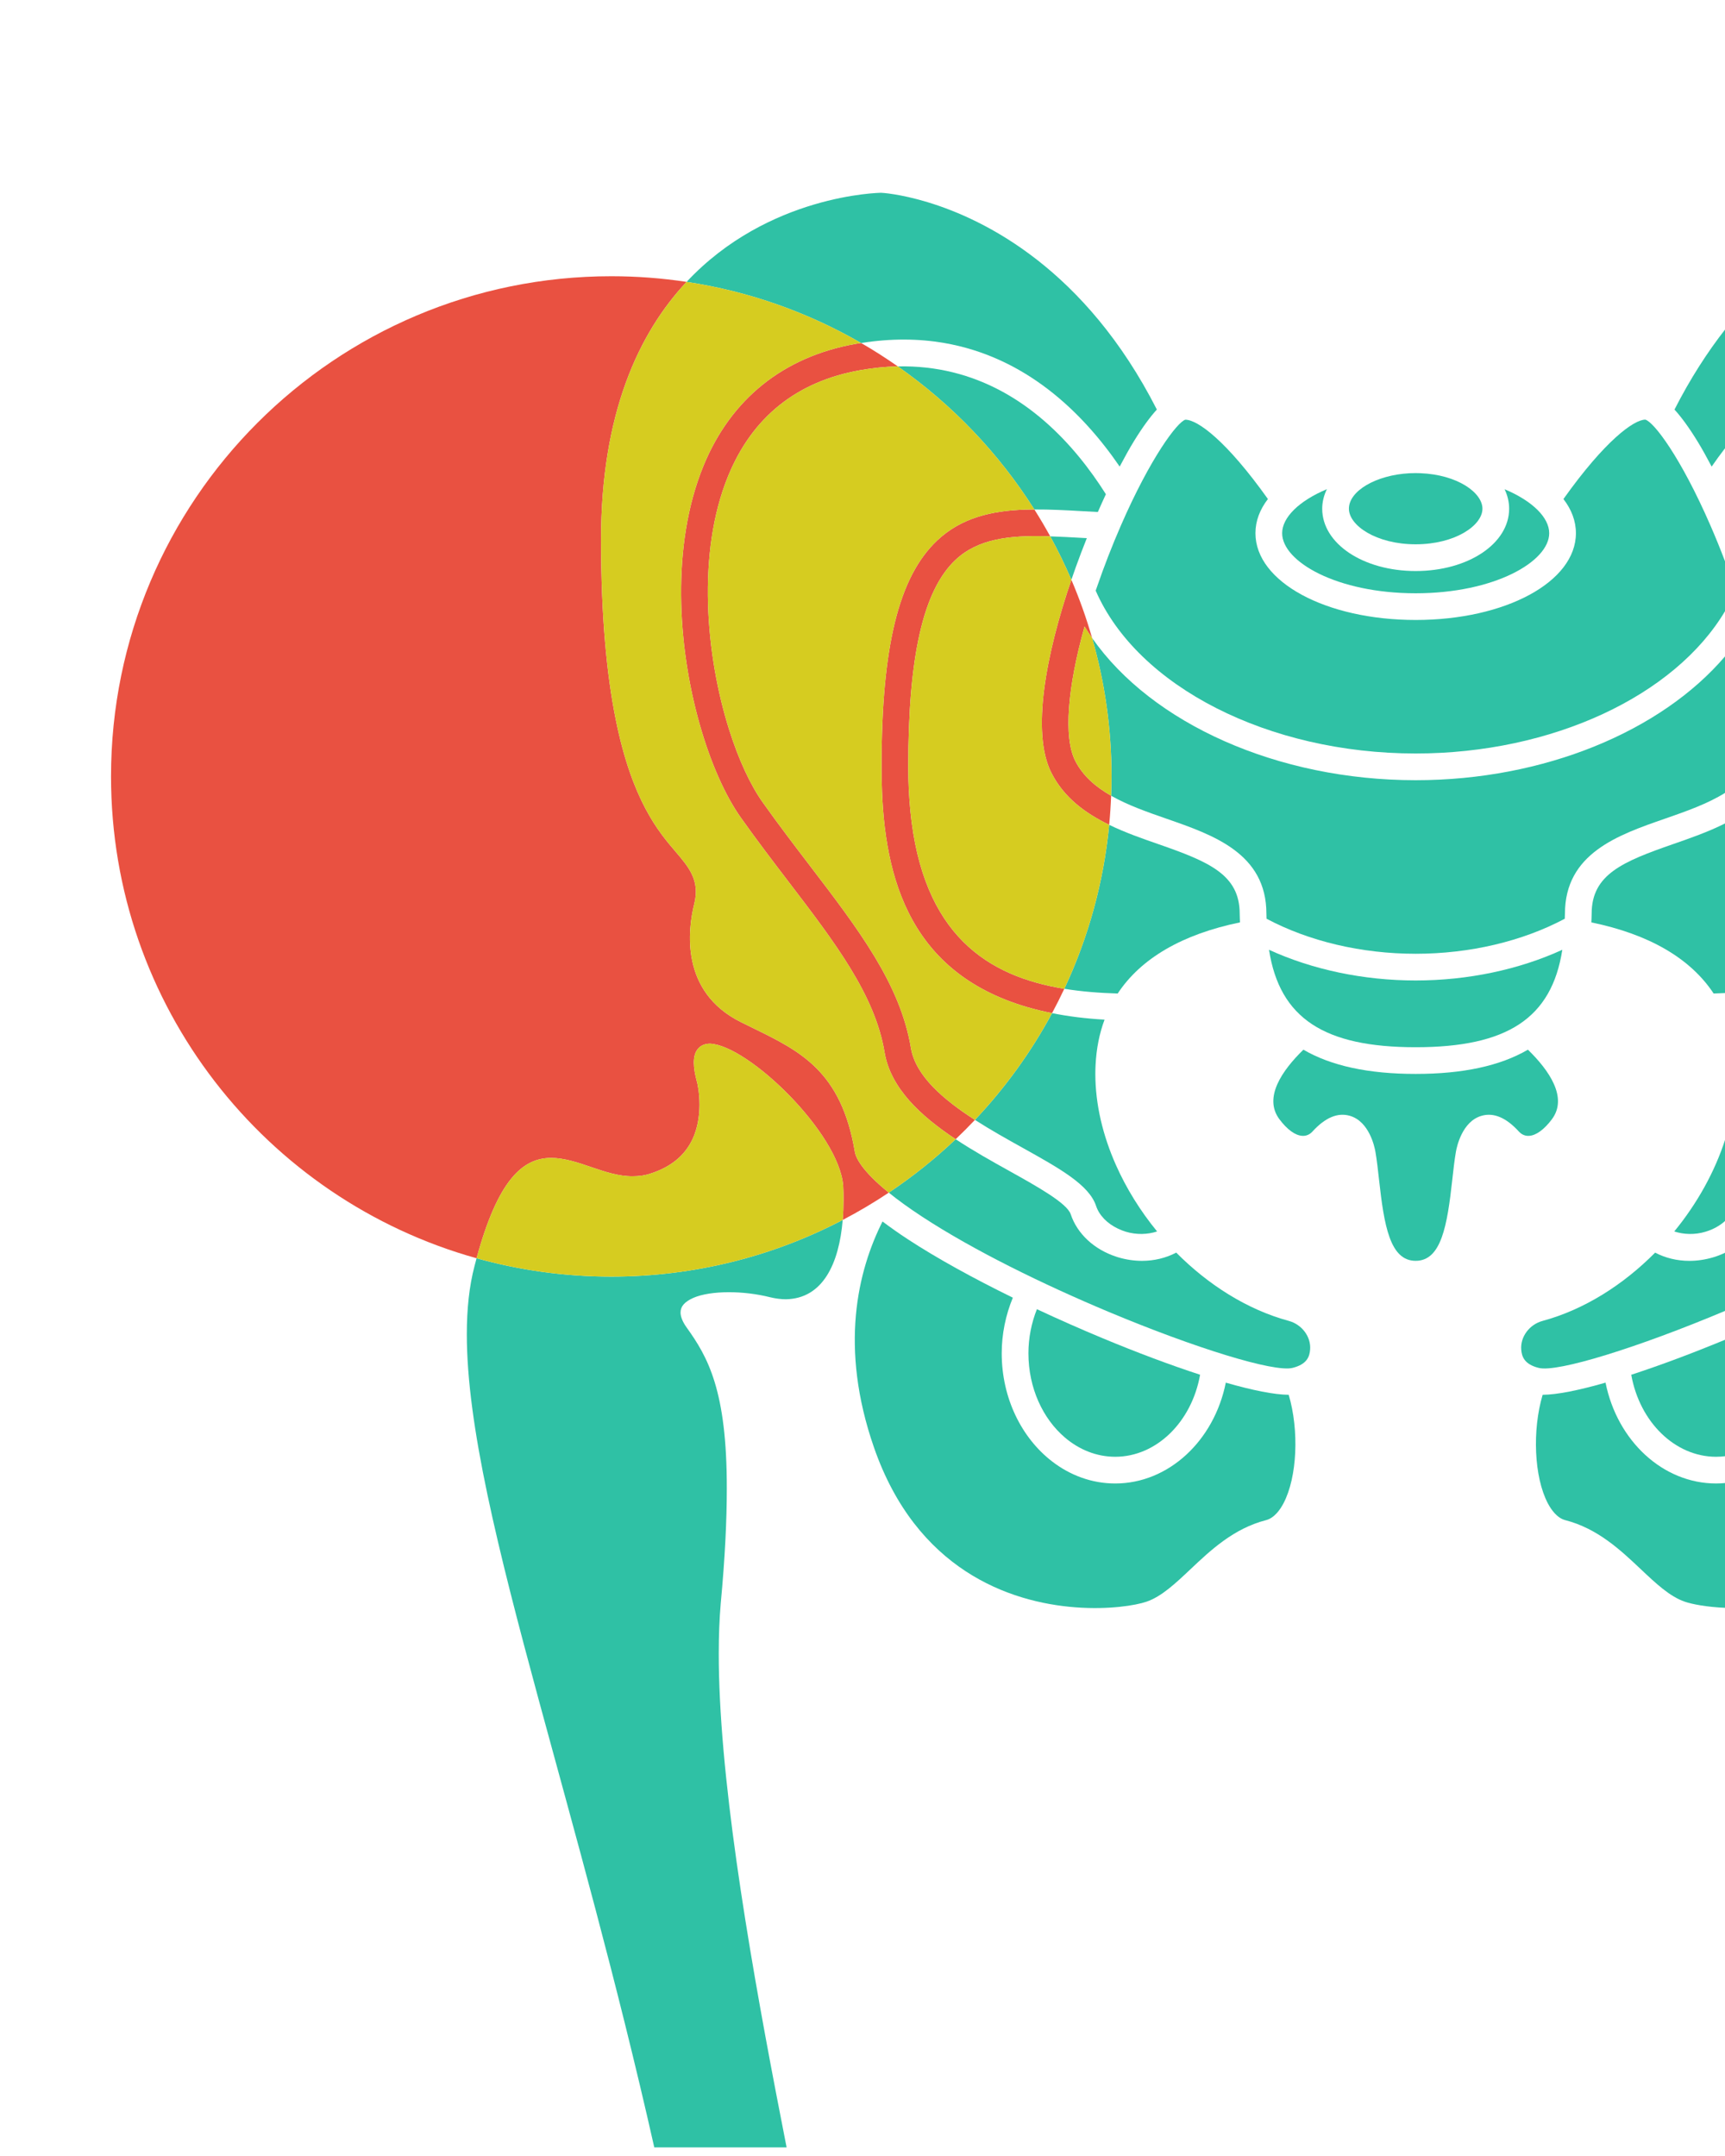 <?xml version="1.0" encoding="utf-8"?>
<!-- Generator: Adobe Illustrator 17.0.0, SVG Export Plug-In . SVG Version: 6.00 Build 0)  -->
<!DOCTYPE svg PUBLIC "-//W3C//DTD SVG 1.1//EN" "http://www.w3.org/Graphics/SVG/1.1/DTD/svg11.dtd">
<svg version="1.1" id="Livello_1" xmlns="http://www.w3.org/2000/svg" xmlns:xlink="http://www.w3.org/1999/xlink" x="0px" y="0px"
	 width="400px" height="500px" viewBox="627.119 1852.887 400 500" enable-background="new 627.119 1852.887 400 500"
	 xml:space="preserve">
<g>
	<defs>
		<rect id="SVGID_3_" x="626.833" y="1310.5" width="399.333" height="500"/>
	</defs>
	<clipPath id="SVGID_2_">
		<use xlink:href="#SVGID_3_"  overflow="visible"/>
	</clipPath>
	<g clip-path="url(#SVGID_2_)">
		<path fill="#2FC1A5" d="M697.636,1858.119L697.636,1858.119c-4.534-4.095-7.053-7.778-7.617-11.136
			c-2.599-15.548-9.61-18.976-20.229-24.173l-1.637-0.807c-4.072,11.482-5.673,26.466,6.444,37.656
			c0.785,0.727,1.142,1.811,0.937,2.864c-0.185,0.984-4.108,22.965,14.603,32.329
			C689.005,1879.24,693.005,1866.871,697.636,1858.119z"/>
		<path fill="#2FC1A5" d="M915.971,1892.665c0-3.555-0.697-7.036-1.966-10.226c-12.955,6.071-26.595,11.542-37.842,15.2
			c1.946,10.961,10.14,19.023,19.681,19.023l0-0.001C906.941,1916.662,915.971,1905.896,915.971,1892.665z"/>
		<polygon fill="#2FC1A5" points="782.146,1899.471 782.146,1899.471 782.146,1899.471 		"/>
		<path fill="#2FC1A5" d="M782.146,1899.471c-2.715,13.521-13.306,23.385-25.641,23.385c-14.511,0-26.319-13.544-26.319-30.189
			c0-4.481,0.918-8.877,2.579-12.902c-9.098-4.459-17.613-9.131-24.381-13.566c-2.162-1.415-4.061-2.77-5.839-4.103
			c-5.739,11.415-10.066,29.122-1.979,52.408c14.76,42.489,55.737,38.337,63.193,35.766c3.483-1.189,6.743-4.263,10.19-7.52
			c4.694-4.432,10.008-9.45,17.511-11.387c1.916-0.489,3.271-2.397,4.067-3.915c3.199-6.074,3.638-16.961,1.205-25.161
			C793.403,1902.272,788.314,1901.241,782.146,1899.471z"/>
		<path fill="#2FC1A5" d="M943.964,1866.201L943.964,1866.201c-6.771,4.434-15.284,9.106-24.382,13.565
			c1.662,4.025,2.579,8.421,2.579,12.9c0,16.646-11.808,30.189-26.319,30.189c-12.336,0-22.924-9.864-25.641-23.386
			c-6.165,1.769-11.257,2.803-14.586,2.82c-2.433,8.2-1.993,19.087,1.205,25.161c0.799,1.515,2.148,3.422,4.058,3.912
			c7.511,1.941,12.828,6.961,17.519,11.39c3.447,3.257,6.707,6.331,10.177,7.517c7.467,2.579,48.455,6.712,63.207-35.763
			c8.087-23.289,3.763-40.993-1.979-52.408C948.028,1863.431,946.126,1864.788,943.964,1866.201z"/>
		<path fill="#2FC1A5" d="M776.187,1897.636c-11.247-3.655-24.881-9.128-37.842-15.2c-1.269,3.19-1.966,6.671-1.966,10.229
			c0,13.231,9.029,23.996,20.127,23.996l0,0.001C766.045,1916.662,774.24,1908.6,776.187,1897.636z"/>
		<path fill="#2FC1A5" d="M715.204,1704.177c5.614-5.303,12.642-6.901,20.363-7.175c4.279-0.152,8.769,0.098,13.354,0.363
			c1.167,0.069,2.367,0.13,3.558,0.191c0.619-1.404,1.239-2.795,1.861-4.125c-7.344-11.639-18.833-24.182-35.538-28.277
			c-6.361-1.559-13.475-1.899-21.41-0.489c-14.732,2.613-25.045,10.873-30.646,24.555c-10.213,24.934-2.062,61.485,8.034,75.692
			c3.713,5.23,7.415,10.074,10.995,14.765c11.216,14.686,20.9,27.375,23.352,42.157c1.598,9.632,15.034,17.116,25.832,23.135
			c8.651,4.822,15.482,8.626,17.096,13.491c0.91,2.743,3.489,4.987,6.9,6.007c2.483,0.744,5.04,0.661,7.26-0.061
			c-8.739-10.663-14.318-23.831-14.323-36.542c-0.003-4.598,0.727-8.789,2.137-12.576c-45.713-2.615-51.709-32.564-51.709-58.635
			l-0.001,0.004C702.321,1728.779,706.294,1712.592,715.204,1704.177z"/>
		<path fill="#2FC1A5" d="M893.395,1864.469l0-0.003c3.411-1.017,5.991-3.268,6.9-6.007c1.615-4.866,8.446-8.673,17.096-13.491
			c10.796-6.013,24.234-13.497,25.832-23.135c2.452-14.782,12.136-27.471,23.352-42.157c3.58-4.689,7.282-9.538,10.995-14.765
			c10.097-14.21,18.246-50.761,8.034-75.692c-5.604-13.679-15.916-21.94-30.646-24.555c-7.941-1.409-15.06-1.067-21.425,0.495
			c-16.698,4.098-28.181,16.634-35.523,28.271c0.622,1.327,1.244,2.718,1.861,4.125c1.192-0.061,2.391-0.124,3.558-0.191
			c4.579-0.263,9.064-0.512,13.341-0.361c7.723,0.273,14.757,1.869,20.377,7.173c8.91,8.418,12.883,24.605,12.883,52.483
			c0,48.488-26.836,57.382-51.704,58.645c1.402,3.785,2.131,7.97,2.131,12.559c-0.006,12.717-5.582,25.882-14.32,36.545
			C888.358,1865.13,890.913,1865.216,893.395,1864.469z"/>
		<path fill="#2FC1A5" d="M950.089,1623.532c-0.125,0-4.306,0.232-10.729,2.176c-13.411,4.058-36.611,15.585-53.169,48.095
			c1.515,1.659,3.259,3.998,5.311,7.332c1.056,1.719,2.173,3.738,3.309,5.894c8.653-12.642,21.842-25.432,40.768-28.677
			c6.193-1.062,12.998-1.106,20.462,0.218c16.72,2.966,28.926,12.753,35.293,28.307c11.163,27.259,2.449,65.916-8.714,81.623
			c-3.776,5.316-7.511,10.207-11.122,14.937c-10.713,14.033-19.966,26.147-22.166,39.417c-2.085,12.576-16.964,20.864-28.926,27.53
			c-6.27,3.492-13.375,7.45-14.235,10.027c-1.545,4.661-5.656,8.396-11.003,9.997c-1.841,0.547-3.707,0.821-5.526,0.821
			c-2.828,0-5.549-0.655-7.94-1.91c-7.42,7.478-16.452,13.226-26.109,15.838c-3.041,0.824-5.164,3.671-4.943,6.63
			c0.124,1.642,0.708,3.434,4.069,4.269c7.517,1.894,58.385-17.047,85.848-35.03c13.312-8.716,15.379-13.438,15.653-15.061
			c3.124-18.686,12.618-23.333,23.612-28.713l2.845-1.399c14.143-7.064,12.25-21.542,10.777-27.436
			c-1.352-5.421,1.274-8.493,4.316-12.051c6.038-7.08,17.281-20.234,17.306-72.302l0,0.003
			C1015.112,1624.48,950.745,1623.532,950.089,1623.532z"/>
		<path fill="#2FC1A5" d="M982.556,1822.809c-10.616,5.195-17.63,8.626-20.228,24.173c-0.564,3.356-3.085,7.042-7.617,11.135
			c4.633,8.75,8.626,21.108,7.501,36.714c7.44-3.716,12.2-9.814,14.119-18.233c1.72-7.52,0.492-14.008,0.481-14.078
			c-0.205-1.053,0.152-2.134,0.937-2.864c12.117-11.194,10.516-26.175,6.444-37.656L982.556,1822.809z"/>
		<path fill="#2FC1A5" d="M796.76,1885.155l0.002-0.001c-9.657-2.615-18.691-8.363-26.112-15.838c-2.389,1.255-5.112,1.91-7.94,1.91
			c-1.825,0-3.685-0.274-5.526-0.821c-5.347-1.601-9.46-5.339-11.003-9.997c-0.854-2.577-7.962-6.533-14.235-10.027
			c-11.957-6.663-26.842-14.951-28.926-27.53c-2.201-13.267-11.454-25.384-22.166-39.417c-3.611-4.727-7.346-9.621-11.122-14.937
			c-11.163-15.711-19.877-54.365-8.714-81.623c6.37-15.551,18.572-25.338,35.293-28.307c7.458-1.323,14.258-1.28,20.447-0.221
			c18.934,3.241,32.13,16.037,40.783,28.68c1.136-2.156,2.253-4.177,3.309-5.894c2.049-3.334,3.796-5.676,5.311-7.331
			c-3.174-6.232-6.594-11.687-10.14-16.472c-28.63-0.594-54.707-11.561-74.632-29.294c-19.013,7.278-44.135,26.305-44.113,76.029
			c0.022,52.071,11.266,65.225,17.306,72.295c3.038,3.555,5.667,6.63,4.316,12.051c-1.473,5.894-3.37,20.375,10.777,27.436
			l2.845,1.399c10.995,5.377,20.488,10.027,23.612,28.713c0.274,1.623,2.342,6.345,15.653,15.061
			c27.461,17.986,78.311,36.924,85.841,35.033c3.37-0.84,3.951-2.632,4.075-4.277
			C801.921,1888.826,799.798,1885.979,796.76,1885.155z"/>
		<path fill="#2FC1A5" d="M857.754,1838.4L857.754,1838.4c3.784-5.042-0.661-11.382-5.549-16.148
			c-6.466,3.763-15.083,5.62-26.034,5.62c-10.951,0-19.567-1.858-26.034-5.62c-4.885,4.763-9.334,11.103-5.549,16.145
			c1.797,2.397,3.682,3.76,5.308,3.834c1.23,0.088,2.029-0.652,2.311-0.962c2.964-3.26,5.875-4.506,8.706-3.68
			c4.484,1.305,5.723,7.163,5.924,8.324c0.332,1.91,0.578,4.13,0.84,6.472c1.172,10.674,2.543,18.835,8.493,18.835
			c5.949,0,7.321-8.161,8.496-18.832c0.26-2.342,0.506-4.562,0.84-6.469c0.202-1.164,1.44-7.025,5.924-8.327
			c2.823-0.829,5.745,0.417,8.706,3.68c0.282,0.31,1.1,1.051,2.311,0.962C854.072,1842.157,855.957,1840.797,857.754,1838.4z"/>
	</g>
</g>
<g>
	<defs>
		<rect id="SVGID_15_" x="626.702" y="1852.921" width="400.48" height="497.975"/>
	</defs>
	<clipPath id="SVGID_4_">
		<use xlink:href="#SVGID_15_"  overflow="visible"/>
	</clipPath>
	<g clip-path="url(#SVGID_4_)">
		<path fill="#2FC1A5" d="M790.988,2413.116c12.011,73.704,17.866,110.217,17.866,132.934c-0.028,17.773-3.527,27.053-10.486,39.519
			c-5.991,10.675-8.666,20.751-8.666,29.279c0.043,13.92,7.451,23.758,19.152,23.758c0.418,0,0.868,0,1.33-0.043
			c11.354-0.694,14.366-2.486,17.655-2.458c2.182,0,4.913,0.735,10.876,3.121c3.115,1.277,6.924,1.937,10.948,1.934
			c12.085-0.028,26.25-6.469,26.287-23.612c0-5.796-1.59-12.693-5.297-20.866c-18.086-39.829-47.175-167.165-52.444-200.331
			c-1.655-10.387-4.996-26.649-8.688-45.454h-30.683C783.265,2370.538,787.434,2391.291,790.988,2413.116z"/>
		<path fill="none" d="M735.367,2162.362c0-5.883,0.549-11.174,1.792-15.895c0.156-0.606,0.313-1.198,0.471-1.777
			c-48.892-13.639-84.765-58.498-84.765-111.741c0-64.065,51.935-116,116-116c5.935,0,11.766,0.448,17.461,1.308
			c18.962-20.273,44.74-20.662,45.152-20.662c0.123,0,4.299,0.232,10.716,2.172c13.409,4.055,36.619,15.579,53.182,48.099
			c-1.515,1.656-3.262,3.997-5.311,7.332c-1.056,1.717-2.173,3.738-3.309,5.894c-8.653-12.643-21.849-25.439-40.783-28.68
			c-5.833-0.998-12.215-1.078-19.172,0.022c2.917,1.685,5.751,3.497,8.501,5.422c4.538-0.097,8.772,0.398,12.716,1.365
			c16.705,4.095,28.194,16.638,35.538,28.277c-0.622,1.33-1.241,2.72-1.861,4.125c-1.191-0.061-2.391-0.122-3.558-0.191
			c-3.812-0.22-7.55-0.415-11.164-0.393c1.289,2.038,2.517,4.117,3.68,6.239c2.301,0.073,4.67,0.198,7.125,0.339
			c0.448,0.028,0.91,0.05,1.357,0.075c-0.883,2.201-1.74,4.458-2.563,6.743c-0.348,0.966-0.687,1.937-1.02,2.912
			c1.87,4.369,3.48,8.875,4.81,13.501c13.827,19.797,42.927,32.978,75.031,32.978c29.771,0,56.972-11.346,71.79-28.784v-10.508
			c-11.674,19.724-40.12,33.096-71.792,33.096c-34.129,0-64.501-15.507-74.199-37.77h0.001c0.102-0.299,0.214-0.605,0.318-0.906
			c1.599-4.635,3.444-9.426,5.568-14.291c6.851-15.705,13.038-23.88,14.893-24.442c2.853,0,9.537,4.874,19.156,18.396
			c-1.863,2.422-2.892,5.092-2.892,7.923c0,11.286,16.322,20.127,37.156,20.127c20.834,0,37.156-8.842,37.156-20.127
			c0-2.828-1.028-5.501-2.892-7.92c9.624-13.533,16.308-18.399,18.987-18.415c2.023,0.575,8.208,8.75,15.061,24.458
			c1.26,2.885,2.409,5.736,3.478,8.55v-26.441c-1.11,1.435-2.166,2.88-3.155,4.325c-1.136-2.156-2.253-4.175-3.309-5.894
			c-2.051-3.334-3.796-5.673-5.311-7.332c3.659-7.185,7.644-13.342,11.775-18.623v-76.326h-400.48v497.975h152.135
			c-8.8-39.039-18.627-73.667-26.709-103.462C742.522,2212.022,735.379,2183.424,735.367,2162.362z M953.914,1962.642
			c0.003,0,0.005-0.003,0.008-0.003c0.489-0.011,0.97-0.036,1.468-0.036c0.368,0,0.721,0.022,1.084,0.025
			c8.617,0.34,14.398,4.515,14.398,8.23c0,3.904-6.358,8.258-15.482,8.258l0,0c-9.123,0-15.482-4.352-15.482-8.255
			C939.909,1966.742,946.187,1963.056,953.914,1962.642z M934.8,1966.332c-0.694,1.429-1.084,2.95-1.084,4.534
			c0,8.103,9.521,14.45,21.674,14.45c12.153,0,21.674-6.348,21.674-14.45c0-1.59-0.382-3.102-1.056-4.52
			c6.486,2.731,10.345,6.574,10.345,10.196c0,6.588-12.714,13.934-30.963,13.934l0,0c-18.249,0-30.963-7.346-30.963-13.934
			C924.427,1972.914,928.295,1969.066,934.8,1966.332z"/>
		<path fill="none" d="M983.935,2170.122c-3.362-0.835-3.945-2.626-4.069-4.269c-0.221-2.958,1.902-5.806,4.943-6.63
			c9.657-2.612,18.689-8.36,26.109-15.838c2.392,1.255,5.112,1.91,7.94,1.91c1.819,0,3.685-0.274,5.526-0.821
			c0.977-0.292,1.911-0.658,2.798-1.085v-7.392c-1.214,1.114-2.771,2-4.571,2.537l0,0.003c-2.483,0.746-5.037,0.661-7.257-0.061
			c5.276-6.438,9.388-13.791,11.828-21.404v-33.887c-0.898,0.045-1.797,0.084-2.695,0.11l0,0.001
			c-5.388-8.159-14.954-13.735-28.359-16.494c0.022-0.672,0.069-1.319,0.069-2.013c0-9.115,7.205-12.084,18.962-16.17
			c3.962-1.377,8.146-2.836,12.023-4.796v-7.094c-4.096,2.574-9.12,4.327-14.053,6.042c-10.84,3.768-23.123,8.036-23.123,22.017
			h-0.003c0,0.404-0.028,0.771-0.036,1.164c-9.836,5.233-22.02,8.125-34.576,8.125s-24.74-2.892-34.579-8.125
			c-0.005-0.393-0.033-0.76-0.033-1.164c0-13.978-12.283-18.249-23.123-22.017c-4.475-1.556-9.02-3.144-12.884-5.345
			c-0.086,2.267-0.234,4.518-0.448,6.751c3.671,1.781,7.581,3.15,11.297,4.441c11.758,4.089,18.962,7.058,18.962,16.17l0-0.001
			c0,0.694,0.047,1.341,0.066,2.012c-13.405,2.762-22.968,8.339-28.356,16.497c-4.157-0.121-8.318-0.439-12.364-1.097
			c-0.005-0.001-0.01-0.002-0.015-0.002c-0.898,1.912-1.843,3.797-2.84,5.65c1.901,0.377,3.879,0.704,5.963,0.958
			c1.984,0.242,4.052,0.427,6.209,0.55c-1.196,3.212-1.896,6.717-2.082,10.511c-0.033,0.68-0.055,1.366-0.055,2.065
			c0.003,7.079,1.739,14.3,4.782,21.151c2.421,5.45,5.669,10.667,9.541,15.392c-2.22,0.721-4.777,0.804-7.26,0.061
			c-0.629-0.188-1.219-0.431-1.786-0.698c-2.509-1.18-4.373-3.073-5.115-5.31c-1.614-4.865-8.445-8.669-17.096-13.491
			c-3.549-1.978-7.382-4.116-10.987-6.435c-1.449,1.533-2.937,3.029-4.467,4.482c4.08,2.705,8.424,5.127,12.439,7.364
			c6.273,3.494,13.38,7.45,14.235,10.027c1.505,4.542,5.457,8.204,10.611,9.868c0.131,0.042,0.26,0.089,0.392,0.129
			c1.841,0.547,3.702,0.821,5.526,0.821c2.828,0,5.551-0.655,7.94-1.91c7.421,7.476,16.455,13.223,26.112,15.838l-0.002,0.001
			c3.038,0.824,5.161,3.671,4.94,6.618c-0.124,1.645-0.705,3.437-4.075,4.277c-4.286,1.076-22.606-4.596-42.658-12.999
			c-15.18-6.361-31.352-14.285-43.183-22.034c-3.205-2.098-5.752-3.963-7.785-5.611c-3.437,2.296-7.004,4.411-10.686,6.336
			c-0.841,10.148-4.623,18.259-13.184,18.389c-1.107,0-2.322-0.149-3.608-0.456c-3.143-0.793-6.506-1.178-9.59-1.178
			c-3.261,0-6.236,0.44-8.239,1.308c-2.052,0.914-2.979,1.984-2.979,3.397c0,0.868,0.375,2.015,1.373,3.425
			c4.959,6.9,9.395,14.661,9.351,37.477c0,7.206-0.406,15.938-1.416,26.678c-0.304,3.543-0.449,7.408-0.449,11.571
			c-0.003,3.338,0.095,6.851,0.275,10.499c1.508,30.643,9.018,71.181,15.459,103.978h217.662V2225.76
			c-4.363-0.193-7.719-0.846-9.391-1.424c-3.47-1.186-6.729-4.26-10.177-7.517c-4.692-4.429-10.008-9.449-17.519-11.39
			c-1.91-0.49-3.259-2.397-4.058-3.912c-3.199-6.074-3.638-16.961-1.205-25.161c3.328-0.017,8.421-1.051,14.586-2.82
			c2.717,13.521,13.305,23.386,25.641,23.386c0.716,0,1.422-0.042,2.124-0.107v-6.221c-0.698,0.087-1.405,0.134-2.122,0.134l0,0.001
			c-9.541,0-17.735-8.062-19.681-19.023c6.642-2.16,14.125-4.964,21.803-8.139v-6.69
			C1006.896,2165.416,988.256,2171.21,983.935,2170.122z M867.561,2156.503c5.032,2.357,10.163,4.619,15.219,6.725
			c7.967,3.318,15.743,6.239,22.623,8.475c-1.946,10.964-10.141,19.026-19.681,19.026l0-0.001c-4.347,0-8.373-1.657-11.667-4.462
			c-5.115-4.356-8.46-11.486-8.46-19.535C865.595,2163.174,866.292,2159.693,867.561,2156.503z M924.743,2201.516
			c-0.796,1.518-2.151,3.425-4.067,3.915c-7.503,1.938-12.817,6.956-17.511,11.387c-3.447,3.257-6.707,6.331-10.19,7.52
			c-4.975,1.716-24.875,4.131-41.952-7.073c-8.516-5.586-16.33-14.555-21.241-28.693c-8.087-23.287-3.76-40.993,1.979-52.408
			c1.778,1.333,3.677,2.687,5.839,4.103c6.767,4.435,15.283,9.107,24.381,13.566c-1.661,4.025-2.579,8.421-2.579,12.902
			c0,10.422,4.63,19.627,11.653,25.054c4.194,3.24,9.241,5.135,14.666,5.135c12.335,0,22.926-9.865,25.641-23.385h0l0,0l0,0
			c6.167,1.769,11.257,2.801,14.586,2.817C928.381,2184.555,927.941,2195.442,924.743,2201.516z M955.388,2080.269
			c12.117,0,23.963-2.519,34.005-7.116c-2.466,15.913-12.819,22.598-34.005,22.598c-21.185,0-31.539-6.685-34.005-22.598
			C931.425,2077.75,943.271,2080.269,955.388,2080.269z M979.354,2115.34c-2.961-3.262-5.883-4.509-8.706-3.68
			c-4.484,1.302-5.723,7.163-5.924,8.327c-0.335,1.907-0.581,4.127-0.84,6.469c-1.175,10.671-2.546,18.832-8.496,18.832
			c-5.949,0-7.321-8.161-8.493-18.835c-0.263-2.342-0.509-4.562-0.84-6.472c-0.202-1.161-1.44-7.02-5.924-8.324
			c-2.831-0.827-5.742,0.42-8.706,3.68c-0.282,0.31-1.081,1.051-2.311,0.962c-1.626-0.075-3.511-1.438-5.308-3.834
			c-3.785-5.042,0.664-11.382,5.549-16.145c6.467,3.763,15.083,5.62,26.034,5.62c10.951,0,19.568-1.858,26.034-5.62
			c4.888,4.766,9.333,11.105,5.549,16.148h0.001c-1.797,2.397-3.682,3.757-5.305,3.834
			C980.454,2116.39,979.636,2115.65,979.354,2115.34z"/>
		<path fill="#2FC1A5" d="M873.929,2082.199c4.045,0.657,8.206,0.975,12.364,1.097c5.388-8.158,14.951-13.734,28.356-16.497
			c-0.019-0.672-0.066-1.319-0.066-2.012l0,0.001c0-9.112-7.205-12.081-18.962-16.17c-3.717-1.291-7.627-2.659-11.297-4.441
			c-1.295,13.481-4.898,26.287-10.409,38.021C873.919,2082.198,873.924,2082.198,873.929,2082.199z"/>
		<path fill="#2FC1A5" d="M876.572,1984.434c0.823-2.285,1.68-4.542,2.563-6.743c-0.448-0.025-0.91-0.047-1.357-0.075
			c-2.455-0.141-4.824-0.266-7.125-0.339c1.789,3.264,3.425,6.623,4.899,10.068C875.885,1986.371,876.225,1985.4,876.572,1984.434z"
			/>
		<path fill="#2FC1A5" d="M955.388,2095.751c21.185,0,31.538-6.685,34.005-22.598c-10.041,4.598-21.887,7.116-34.005,7.116
			c-12.117,0-23.963-2.519-34.005-7.116C923.85,2089.066,934.203,2095.751,955.388,2095.751z"/>
		<path fill="#2FC1A5" d="M864.176,2119.036c8.651,4.822,15.482,8.626,17.096,13.491c0.742,2.237,2.606,4.13,5.115,5.31
			c0.567,0.267,1.157,0.509,1.786,0.698c2.483,0.744,5.04,0.661,7.26-0.061c-3.872-4.724-7.12-9.942-9.541-15.392
			c-3.044-6.851-4.779-14.071-4.782-21.151c0-0.699,0.022-1.385,0.055-2.065c0.185-3.794,0.886-7.299,2.082-10.511
			c-2.157-0.124-4.226-0.308-6.209-0.55c-2.084-0.254-4.062-0.581-5.963-0.958c-4.865,9.038-10.893,17.356-17.884,24.755
			C856.794,2114.921,860.626,2117.058,864.176,2119.036z"/>
		<path fill="#2FC1A5" d="M866.973,1971.04c3.614-0.022,7.352,0.173,11.164,0.393c1.167,0.069,2.367,0.13,3.558,0.191
			c0.619-1.404,1.239-2.795,1.861-4.125c-7.344-11.638-18.833-24.182-35.538-28.277c-3.943-0.967-8.177-1.462-12.716-1.365
			C847.932,1946.697,858.718,1957.986,866.973,1971.04z"/>
		<path fill="#2FC1A5" d="M1015.159,2048.619c-11.758,4.086-18.962,7.055-18.962,16.17c0,0.694-0.047,1.341-0.069,2.013
			c13.405,2.759,22.971,8.335,28.359,16.494l0-0.001c0.899-0.026,1.797-0.065,2.695-0.11v-39.362
			C1023.305,2045.782,1019.121,2047.242,1015.159,2048.619z"/>
		<path fill="#2FC1A5" d="M1015.354,2138.476c2.22,0.721,4.774,0.807,7.257,0.061l0-0.003c1.8-0.537,3.357-1.423,4.571-2.537
			v-18.925C1024.742,2124.685,1020.63,2132.037,1015.354,2138.476z"/>
		<path fill="#2FC1A5" d="M955.392,2033.825c-32.104,0-61.204-13.181-75.031-32.978c2.93,10.196,4.504,20.965,4.504,32.104
			c0,1.5-0.038,2.99-0.094,4.476c3.864,2.201,8.41,3.789,12.884,5.345c10.84,3.768,23.123,8.039,23.123,22.017
			c0,0.404,0.028,0.771,0.033,1.164c9.839,5.233,22.023,8.125,34.579,8.125s24.74-2.892,34.576-8.125
			c0.008-0.393,0.036-0.76,0.036-1.164h0.003c0-13.98,12.283-18.249,23.123-22.017c4.933-1.715,9.957-3.468,14.053-6.042v-31.688
			C1012.364,2022.479,985.163,2033.825,955.392,2033.825z"/>
		<path fill="#2FC1A5" d="M1025.061,2190.73L1025.061,2190.73c0.716-0.001,1.424-0.048,2.122-0.135v-27.027
			c-7.678,3.175-15.161,5.979-21.803,8.139C1007.325,2182.668,1015.52,2190.73,1025.061,2190.73z"/>
		<polygon fill="#2FC1A5" points="911.362,2173.538 911.362,2173.538 911.362,2173.538 		"/>
		<path fill="#2FC1A5" d="M911.362,2173.538c-2.715,13.521-13.306,23.385-25.641,23.385c-5.425,0-10.472-1.894-14.666-5.135
			c-7.023-5.427-11.653-14.632-11.653-25.054c0-4.481,0.918-8.877,2.579-12.902c-9.098-4.459-17.613-9.131-24.381-13.566
			c-2.162-1.415-4.061-2.77-5.839-4.103c-5.739,11.415-10.066,29.122-1.979,52.408c4.911,14.137,12.726,23.106,21.241,28.693
			c17.077,11.203,36.977,8.788,41.952,7.073c3.483-1.189,6.743-4.263,10.19-7.52c4.694-4.432,10.008-9.45,17.511-11.387
			c1.916-0.49,3.271-2.397,4.067-3.915c3.199-6.074,3.638-16.961,1.205-25.161C922.619,2176.339,917.529,2175.308,911.362,2173.538z
			"/>
		<path fill="#2FC1A5" d="M1020.718,1955.202c1.056,1.719,2.173,3.738,3.309,5.894c0.989-1.445,2.045-2.891,3.155-4.325v-27.523
			c-4.131,5.281-8.115,11.438-11.775,18.623C1016.922,1949.529,1018.667,1951.868,1020.718,1955.202z"/>
		<path fill="#2FC1A5" d="M1024.385,2144.474c-1.841,0.547-3.707,0.821-5.526,0.821c-2.828,0-5.549-0.655-7.94-1.91
			c-7.42,7.478-16.452,13.226-26.109,15.838c-3.041,0.824-5.164,3.671-4.943,6.63c0.124,1.642,0.708,3.434,4.069,4.269
			c4.32,1.088,22.961-4.706,43.247-13.244v-13.488C1026.296,2143.817,1025.362,2144.182,1024.385,2144.474z"/>
		<path fill="#2FC1A5" d="M999.417,2173.537c-6.165,1.769-11.257,2.803-14.586,2.82c-2.433,8.2-1.993,19.087,1.205,25.161
			c0.799,1.515,2.148,3.422,4.058,3.912c7.511,1.941,12.828,6.961,17.519,11.39c3.447,3.257,6.707,6.331,10.177,7.517
			c1.672,0.578,5.028,1.231,9.391,1.424v-28.945c-0.701,0.065-1.408,0.107-2.124,0.107
			C1012.722,2196.922,1002.134,2187.058,999.417,2173.537z"/>
		<path fill="#2FC1A5" d="M874.055,2186.266c3.294,2.805,7.32,4.462,11.667,4.462l0,0.001c9.54,0,17.735-8.062,19.681-19.026
			c-6.88-2.236-14.657-5.157-22.623-8.475c-5.056-2.105-10.187-4.368-15.219-6.725c-1.269,3.19-1.966,6.671-1.966,10.229
			C865.595,2174.78,868.94,2181.911,874.055,2186.266z"/>
		<path fill="#2FC1A5" d="M841,2135.084c11.831,7.749,28.003,15.674,43.183,22.034c20.053,8.403,38.373,14.075,42.658,12.999
			c3.37-0.84,3.951-2.632,4.075-4.277c0.221-2.947-1.902-5.794-4.94-6.618l0.002-0.001c-9.657-2.615-18.691-8.363-26.112-15.838
			c-2.389,1.255-5.112,1.91-7.94,1.91c-1.825,0-3.685-0.274-5.526-0.821c-0.133-0.04-0.261-0.087-0.392-0.129
			c-5.153-1.664-9.106-5.325-10.611-9.868c-0.854-2.577-7.962-6.533-14.235-10.027c-4.015-2.237-8.359-4.659-12.439-7.364
			c-4.798,4.555-9.986,8.702-15.507,12.39C835.247,2131.121,837.795,2132.986,841,2135.084z"/>
		<path fill="#2FC1A5" d="M845.973,1932.413c18.934,3.241,32.13,16.037,40.783,28.68c1.136-2.156,2.253-4.177,3.309-5.894
			c2.049-3.334,3.796-5.676,5.311-7.332c-16.563-32.52-39.773-44.044-53.182-48.099c-6.417-1.94-10.592-2.172-10.716-2.172
			c-0.412,0-26.19,0.388-45.152,20.662c14.555,2.197,28.222,7.099,40.475,14.177C833.758,1931.335,840.14,1931.415,845.973,1932.413
			z"/>
		<path fill="#2FC1A5" d="M986.97,2112.468L986.97,2112.468c3.784-5.042-0.661-11.382-5.549-16.148
			c-6.466,3.763-15.083,5.62-26.034,5.62c-10.951,0-19.567-1.858-26.034-5.62c-4.885,4.763-9.334,11.103-5.549,16.145
			c1.797,2.397,3.682,3.76,5.308,3.834c1.23,0.088,2.029-0.653,2.311-0.962c2.964-3.26,5.875-4.506,8.706-3.68
			c4.484,1.305,5.723,7.163,5.924,8.324c0.332,1.91,0.578,4.13,0.84,6.472c1.172,10.674,2.543,18.835,8.493,18.835
			c5.949,0,7.321-8.161,8.496-18.832c0.26-2.342,0.506-4.562,0.84-6.469c0.202-1.164,1.44-7.025,5.924-8.327
			c2.823-0.829,5.745,0.417,8.706,3.68c0.282,0.31,1.1,1.051,2.311,0.962C983.288,2116.225,985.173,2114.865,986.97,2112.468z"/>
		<path fill="#2FC1A5" d="M955.391,1990.476L955.391,1990.476c18.249,0,30.963-7.346,30.963-13.934
			c0-3.622-3.859-7.465-10.345-10.196c0.675,1.418,1.056,2.93,1.056,4.52c0,8.103-9.521,14.45-21.674,14.45
			c-12.153,0-21.674-6.347-21.674-14.45c0-1.584,0.39-3.105,1.084-4.534c-6.505,2.734-10.373,6.583-10.373,10.21
			C924.427,1983.13,937.142,1990.476,955.391,1990.476z"/>
		<path fill="#2FC1A5" d="M955.391,1979.116L955.391,1979.116c9.123,0,15.482-4.354,15.482-8.258c0-3.716-5.781-7.89-14.398-8.23
			c-0.362-0.003-0.716-0.025-1.084-0.025c-0.498,0-0.979,0.025-1.468,0.036c-0.003,0-0.006,0.003-0.008,0.003
			c-7.727,0.415-14.005,4.1-14.005,8.219C939.909,1974.764,946.267,1979.116,955.391,1979.116z"/>
		<path fill="#2FC1A5" d="M1023.704,1974.662c-6.853-15.708-13.038-23.883-15.061-24.458c-2.679,0.017-9.363,4.882-18.987,18.415
			c1.863,2.419,2.892,5.092,2.892,7.92c0,11.285-16.322,20.127-37.156,20.127c-20.834,0-37.156-8.841-37.156-20.127
			c0-2.831,1.028-5.501,2.892-7.923c-9.618-13.521-16.303-18.396-19.156-18.396c-1.855,0.561-8.042,8.736-14.893,24.442
			c-2.124,4.865-3.969,9.656-5.568,14.291c-0.104,0.301-0.216,0.607-0.318,0.906h-0.001c9.698,22.263,40.07,37.77,74.199,37.77
			c31.672,0,60.118-13.372,71.792-33.096v-11.321C1026.113,1980.398,1024.964,1977.547,1023.704,1974.662z"/>
		<path fill="#2FC1A5" d="M793.787,2236.42c0-4.163,0.146-8.028,0.449-11.571c1.01-10.74,1.416-19.471,1.416-26.678
			c0.043-22.816-4.392-30.577-9.351-37.477c-0.998-1.41-1.373-2.557-1.373-3.425c0-1.413,0.927-2.483,2.979-3.397
			c2.002-0.868,4.978-1.308,8.239-1.308c3.084,0,6.447,0.385,9.59,1.178c1.286,0.307,2.501,0.456,3.608,0.456
			c8.561-0.129,12.343-8.241,13.184-18.389c-16.048,8.39-34.299,13.141-53.662,13.141c-10.823,0-21.297-1.487-31.235-4.26
			c-0.158,0.579-0.315,1.171-0.471,1.777c-1.243,4.72-1.792,10.011-1.792,15.895c0.012,21.062,7.155,49.66,16.761,85.072
			c8.083,29.795,17.909,64.424,26.709,103.462h30.683c-6.44-32.797-13.951-73.335-15.459-103.978
			C793.882,2243.271,793.785,2239.758,793.787,2236.42z"/>
		<path fill="#E95141" d="M876.448,2029.329c-2.756-5.43-1.783-17.03,2.162-31.137c0.55,0.899,1.141,1.781,1.752,2.655
			c-1.329-4.625-2.94-9.132-4.81-13.501c-5.876,17.178-9.368,35.445-4.628,44.783c2.923,5.759,7.889,9.374,13.399,12.047
			c0.214-2.232,0.362-4.483,0.448-6.751C881.218,2035.401,878.24,2032.86,876.448,2029.329z"/>
		<path fill="#E95141" d="M825.346,2120.023c-3.124-18.686-12.617-23.336-23.612-28.713l-2.845-1.399
			c-14.147-7.061-12.25-21.542-10.777-27.436c1.352-5.421-1.277-8.495-4.316-12.051c-3.945-4.618-10.109-11.833-13.917-30.786
			c-2.023-10.068-3.382-23.445-3.389-41.509c-0.013-29.365,8.746-48.016,19.835-59.872c-5.695-0.86-11.526-1.308-17.461-1.308
			c-64.065,0-116,51.935-116,116c0,53.242,35.872,98.102,84.765,111.741c4.952-18.161,10.681-23.267,17.301-23.267
			c6.267,0.034,12.439,4.296,18.87,4.256c1.389,0,2.811-0.164,4.228-0.654c9.633-3.087,11.254-10.569,11.298-15.901
			c0-2.979-0.521-5.124-0.592-5.337c-0.484-1.764-0.722-3.22-0.722-4.463c0-1.323,0.276-2.424,0.967-3.227
			c0.694-0.831,1.736-1.175,2.774-1.175c8.899,0.378,29.994,20.782,30.89,33.013c0.071,1.072,0.071,2.117,0.071,3.192
			c0,1.593-0.062,3.16-0.188,4.681c3.683-1.925,7.25-4.04,10.686-6.336C826.802,2124.276,825.554,2121.255,825.346,2120.023z"/>
		<path fill="#E95141" d="M838.343,2095.902c-2.452-14.782-12.136-27.471-23.352-42.157c-3.58-4.692-7.282-9.535-10.995-14.765
			c-2.866-4.032-5.573-9.868-7.75-16.723c-5.493-17.299-7.599-41.112-0.285-58.969c5.601-13.682,15.913-21.942,30.646-24.555
			c3.016-0.536,5.912-0.816,8.695-0.876c-2.75-1.925-5.584-3.737-8.501-5.422c-0.426,0.067-0.846,0.123-1.276,0.2
			c-16.72,2.969-28.923,12.756-35.293,28.307c-7.512,18.341-6.018,41.834-0.839,60.033c2.518,8.848,5.901,16.45,9.553,21.59
			c3.776,5.316,7.511,10.209,11.122,14.937c10.712,14.033,19.966,26.15,22.166,39.417c1.384,8.355,8.417,14.815,16.487,20.165
			c1.53-1.453,3.018-2.948,4.467-4.482C845.826,2107.865,839.416,2102.368,838.343,2095.902z"/>
		<path fill="#E95141" d="M838.208,2040.847c-0.306-3.146-0.482-6.497-0.482-10.12c0-25.68,3.478-40.927,10.942-47.979
			c5.218-4.929,12.548-5.715,21.095-5.504c0.291,0.007,0.596,0.025,0.889,0.034c-1.163-2.121-2.391-4.201-3.68-6.239
			c-0.733,0.005-1.468,0.004-2.19,0.03c-7.721,0.274-14.75,1.872-20.363,7.175c-8.91,8.415-12.883,24.602-12.883,52.48l0.001-0.004
			c0,1.912,0.034,3.846,0.111,5.788c0.881,21.968,7.607,45.02,39.425,51.338c0.997-1.853,1.943-3.738,2.84-5.65
			C856.347,2079.338,841.035,2069.901,838.208,2040.847z"/>
		<path fill="#D6CC20" d="M870.924,2032.129c-4.74-9.339-1.248-27.605,4.628-44.783c-1.474-3.445-3.11-6.804-4.899-10.068
			c-0.293-0.009-0.599-0.027-0.889-0.034c-8.546-0.211-15.877,0.575-21.095,5.504c-7.465,7.052-10.942,22.299-10.942,47.979
			c0,3.623,0.175,6.974,0.482,10.12c2.827,29.054,18.138,38.491,35.706,41.35c5.51-11.734,9.114-24.539,10.409-38.021
			C878.813,2041.502,873.847,2037.888,870.924,2032.129z"/>
		<path fill="#D6CC20" d="M831.649,2036.509c-0.078-1.942-0.111-3.876-0.111-5.788l-0.001,0.004c0-27.878,3.973-44.065,12.883-52.48
			c5.614-5.303,12.642-6.901,20.363-7.175c0.721-0.026,1.457-0.025,2.19-0.03c-8.254-13.053-19.041-24.343-31.671-33.183
			c-2.783,0.06-5.679,0.34-8.695,0.876c-14.732,2.613-25.045,10.873-30.646,24.555c-7.314,17.857-5.208,41.67,0.285,58.969
			c2.177,6.856,4.884,12.691,7.75,16.723c3.713,5.23,7.415,10.074,10.995,14.765c11.216,14.686,20.9,27.375,23.352,42.157
			c1.073,6.466,7.482,11.963,14.846,16.7c6.992-7.399,13.02-15.717,17.884-24.755
			C839.255,2081.529,832.529,2058.476,831.649,2036.509z"/>
		<path fill="#D6CC20" d="M880.362,2000.846c-0.61-0.874-1.202-1.756-1.752-2.655c-3.945,14.108-4.918,25.708-2.162,31.137
			c1.792,3.531,4.77,6.072,8.323,8.097c0.056-1.486,0.094-2.976,0.094-4.476C884.865,2021.812,883.292,2011.042,880.362,2000.846z"
			/>
		<path fill="#D6CC20" d="M832.235,2096.918c-2.201-13.267-11.454-25.385-22.166-39.417c-3.611-4.727-7.346-9.621-11.122-14.937
			c-3.652-5.139-7.035-12.742-9.553-21.59c-5.178-18.199-6.673-41.692,0.839-60.033c6.37-15.551,18.572-25.338,35.293-28.307
			c0.43-0.076,0.85-0.132,1.276-0.2c-12.253-7.078-25.92-11.979-40.475-14.177c-11.089,11.856-19.848,30.506-19.835,59.872
			c0.008,18.064,1.367,31.441,3.389,41.509c3.808,18.953,9.972,26.168,13.917,30.786c3.038,3.555,5.667,6.629,4.316,12.051
			c-1.473,5.894-3.37,20.375,10.777,27.436l2.845,1.399c10.995,5.377,20.488,10.027,23.612,28.713
			c0.208,1.232,1.455,4.253,7.868,9.45c5.521-3.688,10.71-7.835,15.507-12.39C840.652,2111.733,833.619,2105.273,832.235,2096.918z"
			/>
		<path fill="#D6CC20" d="M822.644,2127.936c-0.896-12.231-21.991-32.635-30.89-33.013c-1.038,0-2.08,0.344-2.774,1.175
			c-0.691,0.803-0.967,1.903-0.967,3.227c0,1.243,0.239,2.7,0.722,4.463c0.071,0.214,0.592,2.359,0.592,5.337
			c-0.043,5.331-1.664,12.813-11.298,15.901c-1.417,0.49-2.839,0.654-4.228,0.654c-6.432,0.04-12.603-4.222-18.87-4.256
			c-6.62,0-12.35,5.106-17.301,23.267c9.938,2.772,20.413,4.26,31.235,4.26c19.363,0,37.614-4.751,53.662-13.141
			c0.126-1.522,0.188-3.088,0.188-4.681C822.715,2130.052,822.715,2129.008,822.644,2127.936z"/>
	</g>
</g>
</svg>
